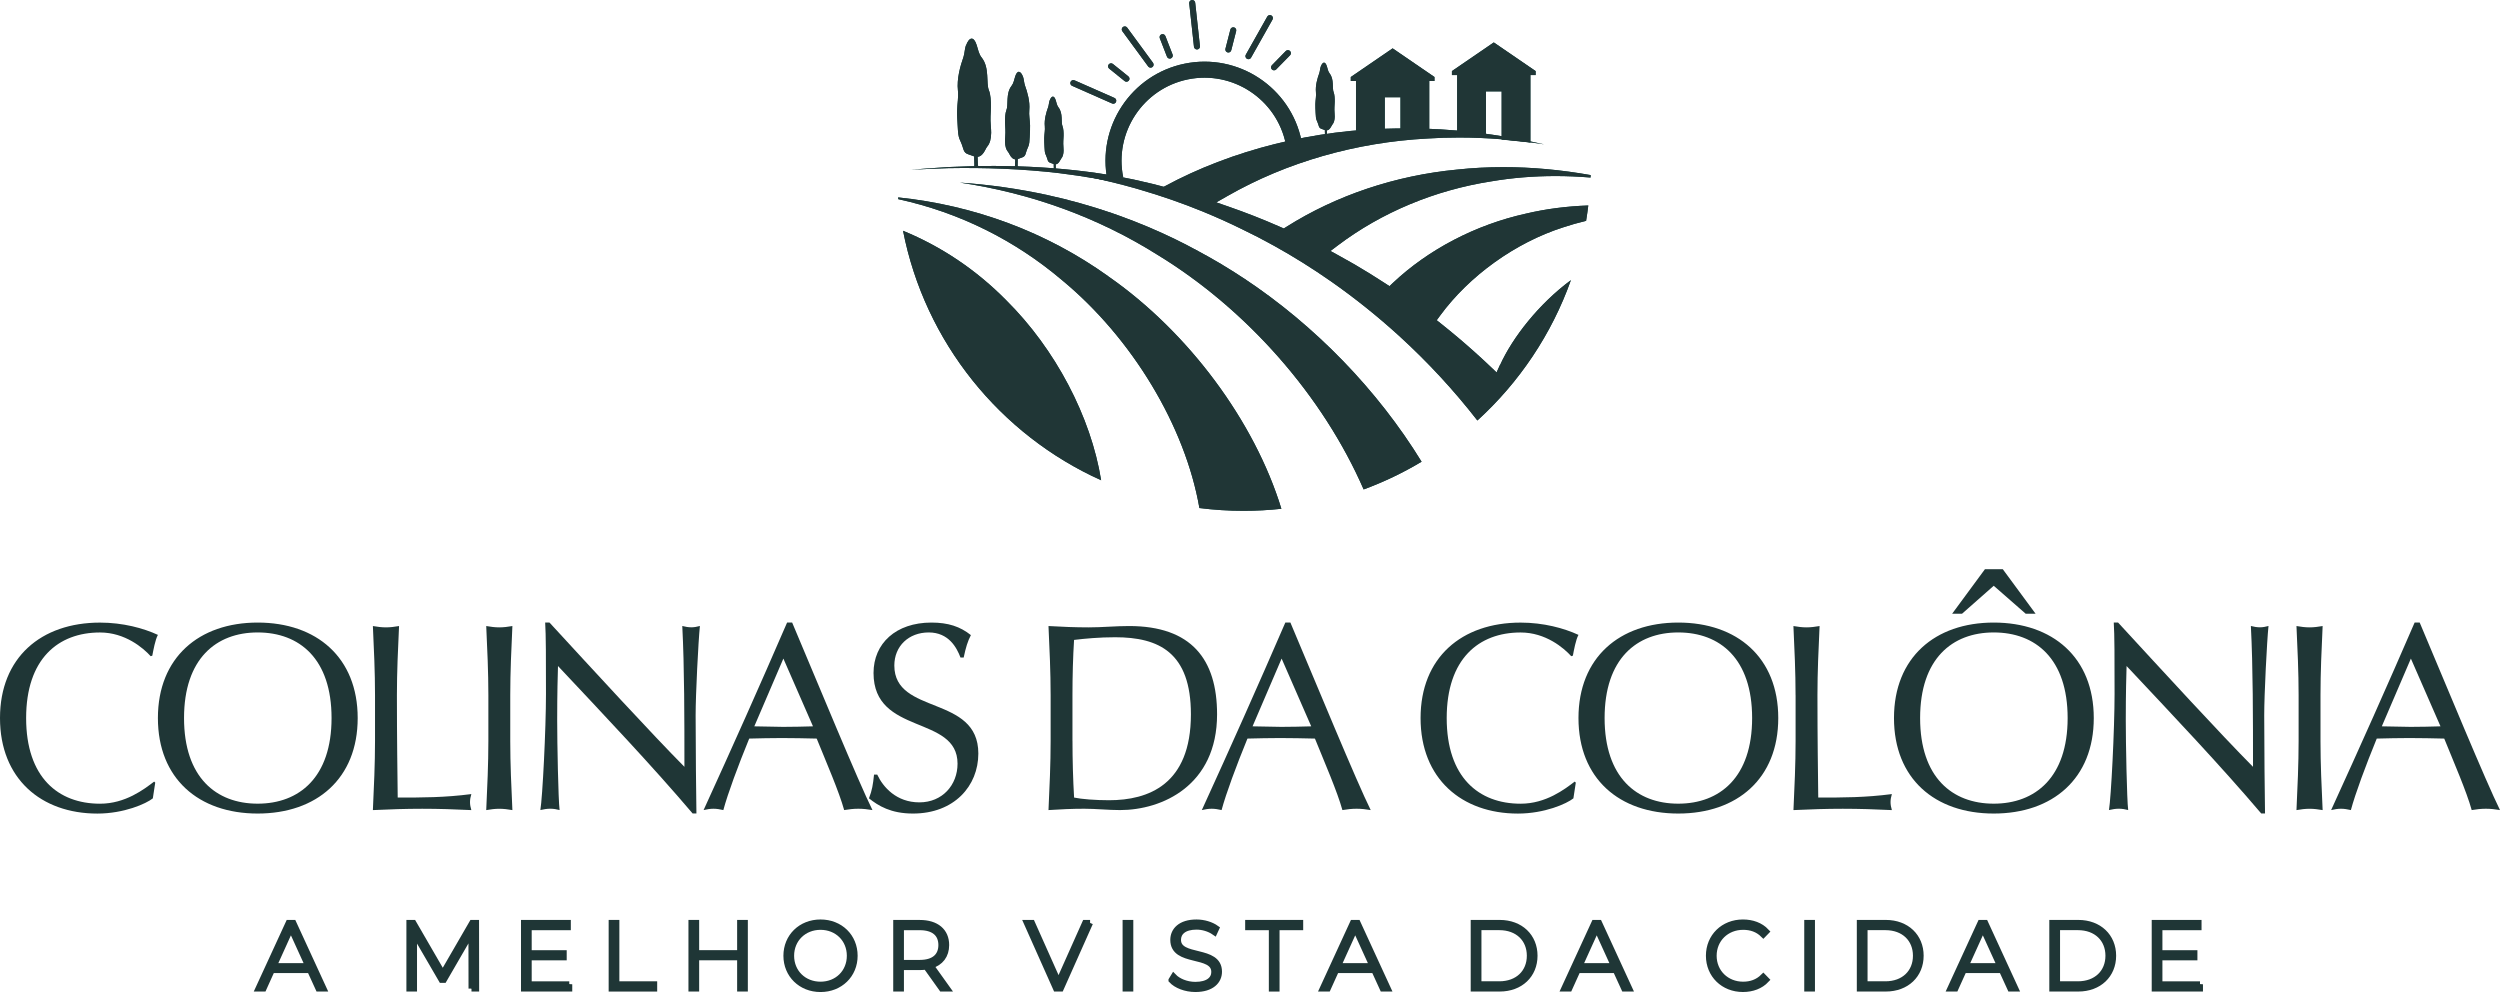 <svg xmlns="http://www.w3.org/2000/svg" id="Camada_2" data-name="Camada 2" viewBox="0 0 842.76 334.41"><defs><style>      .cls-1 {        fill: #203636;      }      .cls-2 {        fill-rule: evenodd;      }      .cls-2, .cls-3 {        fill: #184b49;      }      .cls-4, .cls-5 {        fill: #1f3636;      }      .cls-5 {        stroke: #1f3636;        stroke-miterlimit: 10;        stroke-width: 2px;      }    </style></defs><g id="Camada_1-2" data-name="Camada 1"><g><g><path class="cls-4" d="M51.52,269.13c-2.25,1.8-9.71,5.13-18.7,5.13-18.97,0-32.82-11.78-32.82-32.19s13.85-32.19,33.72-32.19c7.73,0,14.66,1.89,19.51,4.14-.9,1.62-1.53,5.13-1.89,7.01l-.54.18c-2.52-2.79-8.63-8-17.08-8-14.12,0-24.91,8.9-24.91,28.86s10.79,28.86,24.91,28.86c8.54,0,14.84-4.86,18.25-7.46l.36.36-.81,5.3Z"></path><path class="cls-4" d="M86.86,209.87c19.87,0,33.72,11.78,33.72,32.19s-13.85,32.19-33.72,32.19-33.63-11.78-33.63-32.19,13.85-32.19,33.63-32.19ZM86.86,213.2c-14.03,0-24.82,8.9-24.82,28.86s10.79,28.86,24.82,28.86,24.91-8.9,24.91-28.86-10.79-28.86-24.91-28.86Z"></path><path class="cls-4" d="M126.42,234.33c0-7.73-.36-15.56-.72-23.29,1.53.27,2.97.45,4.41.45s2.88-.18,4.41-.45c-.36,7.73-.72,15.56-.72,23.29,0,15.11.18,25.72.27,34.53,8.45,0,15.83,0,24.82-1.17-.27.9-.45,1.8-.45,2.7s.18,1.8.45,2.7c-5.49-.27-11.06-.45-16.55-.45s-11.06.18-16.64.45c.36-7.73.72-15.56.72-23.29v-15.47Z"></path><path class="cls-4" d="M164.63,234.33c0-7.73-.36-15.56-.72-23.29,1.53.27,2.97.45,4.41.45s2.88-.18,4.41-.45c-.36,7.73-.72,15.56-.72,23.29v15.47c0,7.73.36,15.56.72,23.29-1.53-.27-2.97-.45-4.41-.45s-2.88.18-4.41.45c.36-7.73.72-15.56.72-23.29v-15.47Z"></path><path class="cls-4" d="M233.51,274.25c-13.67-16.1-30.03-33.36-45.41-49.73-.09,3.33-.27,8.72-.27,18.25,0,7.73.36,26.71.81,30.3-.99-.27-2.07-.45-3.15-.45s-2.16.18-3.33.45c.72-4.23,1.89-27.25,1.89-39.12s0-20.05-.27-24.1h1.44c14.66,15.92,34.53,37.59,45.5,48.65,0-16.1,0-33.63-.72-47.48.99.27,2.07.45,3.06.45s1.89-.18,2.88-.45c-.54,5.3-1.44,23.11-1.44,30.12,0,9.17.18,29.04.27,33.09h-1.26Z"></path><path class="cls-4" d="M267.04,209.87c8.81,20.86,22.3,53.59,27.07,63.21-1.62-.27-3.15-.45-4.77-.45s-3.15.18-4.77.45c-1.71-6.21-6.02-16.1-9.26-24.1-3.87-.09-7.82-.18-11.78-.18-3.69,0-7.28.09-10.97.18-3.78,9.26-7.19,18.43-8.72,24.1-1.17-.27-2.25-.45-3.33-.45s-2.16.18-3.33.45c9.62-21.04,18.97-41.99,28.15-63.21h1.71ZM264.08,222.01l-9.8,22.84c3.15,0,6.56.18,9.71.18,3.33,0,6.74-.09,10.07-.18l-9.98-22.84Z"></path><path class="cls-4" d="M295.72,261.13c1.98,4.23,6.47,9.35,14.21,9.35s12.86-5.85,12.86-13.04c0-16.54-28.32-9.44-28.32-30.57,0-9.98,7.55-17,19.51-17,5.66,0,9.71,1.35,13.31,4.23-1.08,2.07-1.71,4.14-2.43,7.55h-1.08c-1.26-3.33-3.96-8.45-10.7-8.45s-11.6,4.59-11.6,11.15c0,16.81,28.32,9.8,28.32,29.67,0,10.97-8.18,20.23-22.03,20.23-7.46,0-11.69-2.61-14.84-5.13,1.08-2.79,1.35-4.59,1.71-8h1.08Z"></path><path class="cls-4" d="M354.17,234.33c0-7.73-.36-15.56-.72-23.29,4.5.27,9.08.45,13.58.45s9.08-.45,13.58-.45c21.04,0,29.67,11.24,29.67,29.76,0,24.01-18.52,32.28-32.73,32.28-4.05,0-8-.45-12.05-.45s-8,.18-12.05.45c.36-7.73.72-15.56.72-23.29v-15.47ZM361.54,249.8c0,6.38.18,12.86.54,19.06,2.52.54,7.19.9,11.78.9,13.22,0,27.6-5.22,27.6-28.95,0-20.86-10.79-25.99-25.54-25.99-5.31,0-10.16.45-13.85.9-.36,5.75-.54,12.14-.54,18.61v15.47Z"></path><path class="cls-4" d="M435,209.87c8.81,20.86,22.3,53.59,27.07,63.21-1.62-.27-3.15-.45-4.77-.45s-3.15.18-4.77.45c-1.71-6.21-6.02-16.1-9.26-24.1-3.87-.09-7.82-.18-11.78-.18-3.69,0-7.28.09-10.97.18-3.78,9.26-7.19,18.43-8.72,24.1-1.17-.27-2.25-.45-3.33-.45s-2.16.18-3.33.45c9.62-21.04,18.97-41.99,28.15-63.21h1.71ZM432.04,222.01l-9.8,22.84c3.15,0,6.56.18,9.71.18,3.33,0,6.74-.09,10.07-.18l-9.98-22.84Z"></path><path class="cls-4" d="M530.4,269.13c-2.25,1.8-9.71,5.13-18.7,5.13-18.97,0-32.82-11.78-32.82-32.19s13.85-32.19,33.72-32.19c7.73,0,14.66,1.89,19.51,4.14-.9,1.62-1.53,5.13-1.89,7.01l-.54.18c-2.52-2.79-8.63-8-17.08-8-14.12,0-24.91,8.9-24.91,28.86s10.79,28.86,24.91,28.86c8.54,0,14.84-4.86,18.25-7.46l.36.36-.81,5.3Z"></path><path class="cls-4" d="M565.74,209.87c19.87,0,33.72,11.78,33.72,32.19s-13.85,32.19-33.72,32.19-33.63-11.78-33.63-32.19,13.85-32.19,33.63-32.19ZM565.74,213.2c-14.03,0-24.82,8.9-24.82,28.86s10.79,28.86,24.82,28.86,24.91-8.9,24.91-28.86-10.79-28.86-24.91-28.86Z"></path><path class="cls-4" d="M605.29,234.33c0-7.73-.36-15.56-.72-23.29,1.53.27,2.97.45,4.41.45s2.88-.18,4.41-.45c-.36,7.73-.72,15.56-.72,23.29,0,15.11.18,25.72.27,34.53,8.45,0,15.83,0,24.82-1.17-.27.9-.45,1.8-.45,2.7s.18,1.8.45,2.7c-5.49-.27-11.06-.45-16.55-.45s-11.06.18-16.63.45c.36-7.73.72-15.56.72-23.29v-15.47Z"></path><path class="cls-4" d="M672.1,209.87c19.87,0,33.72,11.78,33.72,32.19s-13.85,32.19-33.72,32.19-33.63-11.78-33.63-32.19,13.85-32.19,33.63-32.19ZM672.1,213.2c-14.03,0-24.82,8.9-24.82,28.86s10.79,28.86,24.82,28.86,24.91-8.9,24.91-28.86-10.79-28.86-24.91-28.86ZM672.1,197.46l-10.7,9.44h-3.33l11.06-15.02h6.02l11.06,15.02h-3.33l-10.79-9.44Z"></path><path class="cls-4" d="M762.29,274.25c-13.67-16.1-30.03-33.36-45.41-49.73-.09,3.33-.27,8.72-.27,18.25,0,7.73.36,26.71.81,30.3-.99-.27-2.07-.45-3.15-.45s-2.16.18-3.33.45c.72-4.23,1.89-27.25,1.89-39.12s0-20.05-.27-24.1h1.44c14.66,15.92,34.53,37.59,45.5,48.65,0-16.1,0-33.63-.72-47.48.99.27,2.07.45,3.06.45s1.89-.18,2.88-.45c-.54,5.3-1.44,23.11-1.44,30.12,0,9.17.18,29.04.27,33.09h-1.26Z"></path><path class="cls-4" d="M774.87,234.33c0-7.73-.36-15.56-.72-23.29,1.53.27,2.97.45,4.41.45s2.88-.18,4.41-.45c-.36,7.73-.72,15.56-.72,23.29v15.47c0,7.73.36,15.56.72,23.29-1.53-.27-2.97-.45-4.41-.45s-2.88.18-4.41.45c.36-7.73.72-15.56.72-23.29v-15.47Z"></path><path class="cls-4" d="M815.69,209.87c8.81,20.86,22.3,53.59,27.07,63.21-1.62-.27-3.15-.45-4.77-.45s-3.15.18-4.77.45c-1.71-6.21-6.02-16.1-9.26-24.1-3.87-.09-7.82-.18-11.78-.18-3.69,0-7.28.09-10.97.18-3.78,9.26-7.19,18.43-8.72,24.1-1.17-.27-2.25-.45-3.33-.45s-2.16.18-3.33.45c9.62-21.04,18.97-41.99,28.15-63.21h1.71ZM812.72,222.01l-9.8,22.84c3.15,0,6.56.18,9.71.18,3.33,0,6.74-.09,10.07-.18l-9.98-22.84Z"></path></g><g><path class="cls-5" d="M104.49,327.03h-12.84l-2.81,6.23h-1.74l10.19-22.14h1.61l10.19,22.14h-1.74l-2.85-6.23ZM103.89,325.67l-5.82-12.78-5.79,12.78h11.61Z"></path><path class="cls-5" d="M158.94,333.26l-.03-18.95-9.27,16.01h-.79l-9.27-15.94v18.88h-1.58v-22.14h1.36l9.9,17.11,9.9-17.11h1.33l.03,22.14h-1.58Z"></path><path class="cls-5" d="M191.91,331.8v1.46h-15.28v-22.14h14.8v1.46h-13.19v8.73h11.8v1.42h-11.8v9.08h13.67Z"></path><path class="cls-5" d="M206.18,311.11h1.61v20.69h12.75v1.46h-14.36v-22.14Z"></path><path class="cls-5" d="M251.1,311.11v22.14h-1.61v-10.53h-14.8v10.53h-1.61v-22.14h1.61v10.19h14.8v-10.19h1.61Z"></path><path class="cls-5" d="M265.09,322.19c0-6.42,4.9-11.23,11.51-11.23s11.51,4.78,11.51,11.23-4.93,11.23-11.51,11.23-11.51-4.81-11.51-11.23ZM286.47,322.19c0-5.6-4.24-9.74-9.87-9.74s-9.9,4.14-9.9,9.74,4.24,9.74,9.9,9.74,9.87-4.14,9.87-9.74Z"></path><path class="cls-5" d="M317.48,333.26l-5.28-7.4c-.7.09-1.39.16-2.15.16h-6.33v7.24h-1.61v-22.14h7.94c5.57,0,8.92,2.78,8.92,7.46,0,3.51-1.9,5.95-5.19,6.93l5.54,7.75h-1.83ZM310.05,324.59c4.75,0,7.28-2.21,7.28-6.01s-2.53-6.01-7.28-6.01h-6.33v12.02h6.33Z"></path><path class="cls-5" d="M367.47,311.11l-9.87,22.14h-1.61l-9.87-22.14h1.77l8.95,20.05,8.95-20.05h1.68Z"></path><path class="cls-5" d="M379.43,311.11h1.61v22.14h-1.61v-22.14Z"></path><path class="cls-5" d="M394.9,330.41l.73-1.2c1.52,1.58,4.33,2.78,7.31,2.78,4.43,0,6.39-1.93,6.39-4.33,0-6.64-13.82-2.66-13.82-10.82,0-3.13,2.4-5.88,7.84-5.88,2.44,0,4.97.76,6.67,1.99l-.6,1.3c-1.83-1.27-4.08-1.87-6.07-1.87-4.3,0-6.23,1.99-6.23,4.43,0,6.64,13.82,2.72,13.82,10.75,0,3.13-2.5,5.85-7.97,5.85-3.29,0-6.45-1.23-8.07-3Z"></path><path class="cls-5" d="M428.72,312.57h-7.97v-1.46h17.56v1.46h-7.97v20.69h-1.61v-20.69Z"></path><path class="cls-5" d="M463.27,327.03h-12.84l-2.82,6.23h-1.74l10.18-22.14h1.61l10.19,22.14h-1.74l-2.85-6.23ZM462.67,325.67l-5.82-12.78-5.79,12.78h11.61Z"></path><path class="cls-5" d="M496.78,311.11h8.76c7.02,0,11.77,4.62,11.77,11.07s-4.74,11.07-11.77,11.07h-8.76v-22.14ZM505.42,331.8c6.26,0,10.28-3.99,10.28-9.62s-4.02-9.62-10.28-9.62h-7.02v19.23h7.02Z"></path><path class="cls-5" d="M544.68,327.03h-12.84l-2.82,6.23h-1.74l10.18-22.14h1.61l10.19,22.14h-1.74l-2.85-6.23ZM544.08,325.67l-5.82-12.78-5.79,12.78h11.61Z"></path><path class="cls-5" d="M576.07,322.19c0-6.45,4.9-11.23,11.48-11.23,3.13,0,5.95,1.01,7.88,3.07l-1.01,1.04c-1.9-1.87-4.21-2.62-6.8-2.62-5.66,0-9.93,4.17-9.93,9.74s4.27,9.74,9.93,9.74c2.59,0,4.9-.79,6.8-2.66l1.01,1.04c-1.93,2.06-4.75,3.1-7.88,3.1-6.58,0-11.48-4.78-11.48-11.23Z"></path><path class="cls-5" d="M609.22,311.11h1.61v22.14h-1.61v-22.14Z"></path><path class="cls-5" d="M626.94,311.11h8.76c7.02,0,11.77,4.62,11.77,11.07s-4.75,11.07-11.77,11.07h-8.76v-22.14ZM635.58,331.8c6.26,0,10.28-3.99,10.28-9.62s-4.02-9.62-10.28-9.62h-7.02v19.23h7.02Z"></path><path class="cls-5" d="M674.84,327.03h-12.84l-2.82,6.23h-1.74l10.18-22.14h1.61l10.19,22.14h-1.74l-2.85-6.23ZM674.24,325.67l-5.82-12.78-5.79,12.78h11.61Z"></path><path class="cls-5" d="M691.83,311.11h8.76c7.02,0,11.77,4.62,11.77,11.07s-4.75,11.07-11.77,11.07h-8.76v-22.14ZM700.47,331.8c6.26,0,10.28-3.99,10.28-9.62s-4.02-9.62-10.28-9.62h-7.02v19.23h7.02Z"></path><path class="cls-5" d="M741.63,331.8v1.46h-15.28v-22.14h14.8v1.46h-13.19v8.73h11.8v1.42h-11.8v9.08h13.67Z"></path></g><g><g><g><path class="cls-3" d="M304.42,77.8c7.37,37.6,32.74,68.76,66.78,84.1-3.44-21.36-15.38-44.17-31.93-60.61-10.11-10.27-21.92-18.19-34.85-23.49Z"></path><path class="cls-3" d="M373.52,93.07c-20.76-14.81-44.96-23.84-70.75-26.53.02.2.03.4.05.6,20.38,4.45,39.2,13.72,55.28,27.37,23.67,19.59,41.47,49.3,46.22,76.75,4.89.62,9.87.94,14.92.94,4.3,0,8.54-.24,12.72-.69-9.01-29.44-31.39-59.66-58.46-78.43Z"></path><path class="cls-3" d="M419.27,93.81c-5.05-3.34-10.2-6.42-15.35-9.16-2.49-1.37-5.09-2.71-7.73-4-6.02-2.93-12.35-5.6-18.82-7.92l-2.55-.9c-7-2.4-14.25-4.43-21.53-6.03-9.71-2.13-19.66-3.55-29.73-4.25,23.9,3.52,46.51,11.73,66.47,24.25,30.36,18.49,55.95,47.71,69.66,79.19,6.83-2.52,13.37-5.66,19.53-9.35-14.81-24.12-35.82-45.86-59.96-61.85Z"></path><path class="cls-3" d="M505.66,123l-1.16,2.55-2.03-1.93c-1.86-1.77-3.73-3.5-5.55-5.12-3.57-3.19-7.3-6.34-11.1-9.36l-1.5-1.19,1.13-1.54c9.87-13.47,25.38-24.6,41.48-29.76,2.53-.85,5.11-1.57,7.75-2.2.28-1.72.53-3.44.74-5.18-7.27.25-14.33,1.16-21.04,2.75-16.92,3.75-32.84,12.05-44.84,23.37l-1.14,1.08-1.31-.86c-3.51-2.29-7.01-4.46-10.42-6.45-1.63-.95-3.41-1.95-5.46-3.07l-2.7-1.48,2.46-1.86c14.77-11.15,32.67-18.63,51.74-21.61,6.96-1.19,14.25-1.79,21.68-1.79,3.89,0,7.83.18,11.79.5.01-.28.02-.55.03-.83-9.97-1.77-19.8-2.68-29.43-2.68-5.28,0-10.52.28-15.6.83-20.78,1.99-40.67,8.66-57.51,19.29l-.89.56-1.68-.73c-5.43-2.39-11.13-4.62-16.94-6.64l-4.14-1.43,3.81-2.17c19.95-11.39,43.24-18.08,67.35-19.35,3.5-.23,7.1-.34,10.69-.34,9.3,0,18.9.78,28.66,2.3-15.74-3.56-31.22-5.39-46.05-5.39-1.29,0-2.57.01-3.87.04-27.57.27-55.27,7.2-78,19.5l-.67.36-1.95-.46c-10.53-2.43-21.45-4.19-32.44-5.25-2.31-.22-4.64-.41-6.97-.57.47.06.94.12,1.41.19,10.46,1.43,20.84,3.6,30.83,6.43l1.29.38c7.35,2.13,14.55,4.64,21.42,7.45l.52.22c4.33,1.79,8.55,3.69,12.54,5.66,3.54,1.69,7.2,3.58,10.89,5.63,6.54,3.62,13.02,7.68,19.27,12.05,7.97,5.58,15.67,11.75,22.91,18.34,9.69,8.84,18.52,18.4,26.37,28.51,14.08-12.81,25.01-29.02,31.53-47.31-10.81,7.99-19.67,19.34-23.86,28.58Z"></path></g><path class="cls-2" d="M325.6,15.33c-.39,1.05-.43,2.78-.81,3.88-1.08,3.07-2.3,7.38-1.87,11.31.24,2.23-.21,4.19-.28,6.95-.04,1.47.1,3.27.21,5.25.04.79.09,1.64.2,2.47.16,1.24.52,2,.86,2.72,1.03,2.18.63,3.57,2.66,4.16.6.17,1.21.46,1.81.64l.09,2.9c.01.34-.12.83-.74.85l2.66-.08c-.54.02-.73-.51-.74-.8l-.09-2.72c.87-.08,1.74-.67,2.62-2.41.2-.39.41-.81.66-1.1.42-.49.73-1.13.95-1.88.22-.79.33-1.69.34-2.69,0-.77-.05-1.39-.1-2-.28-3.21-.02-4.17.02-6.75.03-1.9-.14-4.3-.65-5.48-1.09-2.53.31-7.68-2.51-11.19-.92-1.14-1.19-2.76-1.65-4.17-.98-3.06-2.52-2.78-3.61.18h0Z"></path><path class="cls-2" d="M353.83,33.88c-.23.6-.26,1.59-.49,2.22-.64,1.75-1.36,4.21-1.13,6.47.13,1.28-.15,2.4-.2,3.98-.03.84.04,1.87.09,3.01.02.45.04.94.1,1.41.08.71.29,1.15.48,1.56.58,1.25.34,2.05,1.5,2.39.34.1.69.27,1.03.38l.04,1.66c0,.19-.07.48-.43.48l1.52-.03c-.31,0-.42-.29-.42-.46l-.03-1.56c.5-.04,1-.38,1.51-1.37.12-.22.24-.46.38-.63.24-.28.43-.64.55-1.07.13-.45.2-.97.21-1.54,0-.44-.02-.8-.05-1.14-.14-1.84.01-2.39.05-3.87.03-1.09-.06-2.47-.34-3.14-.61-1.46.22-4.4-1.38-6.42-.52-.66-.67-1.59-.92-2.4-.55-1.76-1.43-1.6-2.07.09h0Z"></path><path class="cls-2" d="M445.23,22.43c-.23.6-.26,1.59-.49,2.22-.64,1.75-1.36,4.21-1.13,6.47.13,1.28-.15,2.4-.2,3.98-.03.84.04,1.87.09,3.01.02.45.04.94.1,1.41.08.71.29,1.15.48,1.56.58,1.25.34,2.05,1.5,2.39.34.1.69.27,1.03.38l.04,1.66c0,.19-.07.48-.43.48l1.52-.03c-.31,0-.42-.29-.42-.46l-.03-1.56c.5-.04,1-.38,1.51-1.37.12-.22.24-.46.38-.63.24-.28.43-.64.55-1.07.13-.45.2-.97.21-1.54,0-.44-.02-.8-.05-1.14-.14-1.84.01-2.39.05-3.87.03-1.09-.06-2.47-.34-3.14-.61-1.46.22-4.4-1.38-6.42-.52-.66-.67-1.59-.92-2.4-.55-1.76-1.43-1.6-2.07.09h0Z"></path><path class="cls-2" d="M344.88,25.92c.29.77.34,2.06.63,2.86.82,2.26,1.75,5.45,1.47,8.36-.16,1.65.19,3.1.26,5.14.04,1.09-.05,2.42-.12,3.89-.03.59-.06,1.22-.13,1.83-.11.92-.37,1.49-.61,2.02-.75,1.62-.44,2.65-1.94,3.1-.44.13-.89.35-1.34.49l-.05,2.14c0,.25.09.62.56.62l-1.97-.04c.4,0,.54-.38.54-.6l.05-2.01c-.64-.05-1.29-.49-1.95-1.77-.15-.29-.31-.6-.5-.81-.31-.36-.55-.83-.71-1.39-.17-.58-.26-1.25-.27-1.99-.01-.57.02-1.03.06-1.48.18-2.38-.01-3.09-.06-5-.03-1.41.08-3.19.44-4.06.79-1.88-.28-5.68,1.78-8.3.67-.85.86-2.05,1.19-3.1.71-2.27,1.85-2.07,2.68.11h0Z"></path><path class="cls-3" d="M457.12,44.06h9.7v-11.27h5.29v11.27h9.7v-17.17h0v.42h1.76v-1.35l-14.11-9.66-14.11,9.66v1.35h1.76v16.76Z"></path><path class="cls-3" d="M491.22,46.05h9.7v-15.25h5.29v16.24l9.7,1v-23.15h0v.42h1.76v-1.35l-14.11-9.66-14.11,9.66v1.35h1.76v20.74Z"></path><path class="cls-3" d="M373.34,60.85c-3.68-18.04,7.99-35.71,26.03-39.39,18.03-3.68,35.71,7.99,39.39,26.03l-5.3,1.08c-3.09-15.11-17.9-24.9-33.01-21.81-15.11,3.09-24.9,17.9-21.81,33.01l-5.3,1.08Z"></path><path class="cls-3" d="M405.06,70.55c-15.02-6.89-31.65-10.11-48-12.18-12.35-1.46-25.07-1.9-37.49-1.68-4.18.13-8.35.35-12.53.52,4.17-.29,8.34-.64,12.51-.89,20.9-1.01,42.05-.09,62.58,4.19,8.32,1.81,16.4,3.91,24.28,7.38,0,0-1.35,2.67-1.35,2.67h0Z"></path><g><g><path class="cls-3" d="M403.61,16.67c-.56.06-1.06-.34-1.12-.9l-1.6-14.64c-.06-.56.34-1.06.9-1.12s1.06.34,1.12.9l1.6,14.64c.06.56-.34,1.06-.9,1.12Z"></path><path class="cls-3" d="M394.44,19.75c-.44.05-.88-.2-1.05-.64l-2.42-6.23c-.2-.52.06-1.11.58-1.31.52-.2,1.11.06,1.31.58l2.42,6.23c.2.52-.06,1.11-.58,1.31-.08.03-.17.05-.26.06Z"></path><path class="cls-3" d="M379.86,27.55c-.26.03-.53-.04-.74-.22l-5.21-4.19c-.44-.35-.51-.99-.16-1.42.35-.44.99-.51,1.42-.16l5.21,4.19c.44.35.51.99.16,1.42-.18.22-.42.34-.68.37Z"></path><path class="cls-3" d="M387.98,22.8c-.35.04-.71-.11-.93-.41l-8.71-11.88c-.33-.45-.23-1.09.22-1.42.45-.33,1.08-.23,1.42.22l8.71,11.88c.33.45.23,1.09-.22,1.42-.15.11-.32.17-.49.19Z"></path><path class="cls-3" d="M375.41,34.96c-.17.02-.35,0-.52-.08l-13.48-5.94c-.51-.22-.74-.82-.52-1.34.23-.51.82-.74,1.33-.52l13.48,5.94c.51.23.74.82.52,1.34-.15.34-.47.56-.82.6Z"></path></g><path class="cls-3" d="M414.09,17.7c.45,0,.85-.31.97-.76l1.66-6.48c.14-.54-.19-1.09-.73-1.23-.54-.14-1.09.19-1.23.73l-1.66,6.48c-.14.54.19,1.09.73,1.23.09.02.18.03.26.03Z"></path><path class="cls-3" d="M429.5,23.7c.26,0,.52-.1.71-.3l4.68-4.78c.39-.4.38-1.04-.02-1.43-.4-.39-1.04-.39-1.43.02l-4.68,4.78c-.39.4-.38,1.04.02,1.43.2.2.46.29.72.29Z"></path><path class="cls-3" d="M420.87,19.95c.35,0,.69-.19.87-.52l7.23-12.84c.27-.49.1-1.11-.39-1.38-.49-.27-1.11-.1-1.38.39l-7.23,12.84c-.28.49-.1,1.11.39,1.38.16.09.34.13.51.13Z"></path></g></g><g><g><path class="cls-1" d="M304.42,77.8c7.37,37.6,32.74,68.76,66.78,84.1-3.44-21.36-15.38-44.17-31.93-60.61-10.11-10.27-21.92-18.19-34.85-23.49Z"></path><path class="cls-1" d="M373.52,93.07c-20.76-14.81-44.96-23.84-70.75-26.53.02.2.03.4.05.6,20.38,4.45,39.2,13.72,55.28,27.37,23.67,19.59,41.47,49.3,46.22,76.75,4.89.62,9.87.94,14.92.94,4.3,0,8.54-.24,12.72-.69-9.01-29.44-31.39-59.66-58.46-78.43Z"></path><path class="cls-1" d="M419.27,93.81c-5.05-3.34-10.2-6.42-15.35-9.16-2.49-1.37-5.09-2.71-7.73-4-6.02-2.93-12.35-5.6-18.82-7.92l-2.55-.9c-7-2.4-14.25-4.43-21.53-6.03-9.71-2.13-19.66-3.55-29.73-4.25,23.9,3.52,46.51,11.73,66.47,24.25,30.36,18.49,55.95,47.71,69.66,79.19,6.83-2.52,13.37-5.66,19.53-9.35-14.81-24.12-35.82-45.86-59.96-61.85Z"></path><path class="cls-1" d="M505.66,123l-1.16,2.55-2.03-1.93c-1.86-1.77-3.73-3.5-5.55-5.12-3.57-3.19-7.3-6.34-11.1-9.36l-1.5-1.19,1.13-1.54c9.87-13.47,25.38-24.6,41.48-29.76,2.53-.85,5.11-1.57,7.75-2.2.28-1.72.53-3.44.74-5.18-7.27.25-14.33,1.16-21.04,2.75-16.92,3.75-32.84,12.05-44.84,23.37l-1.14,1.08-1.31-.86c-3.51-2.29-7.01-4.46-10.42-6.45-1.63-.95-3.41-1.95-5.46-3.07l-2.7-1.48,2.46-1.86c14.77-11.15,32.67-18.63,51.74-21.61,6.96-1.19,14.25-1.79,21.68-1.79,3.89,0,7.83.18,11.79.5.01-.28.02-.55.03-.83-9.97-1.77-19.8-2.68-29.43-2.68-5.28,0-10.52.28-15.6.83-20.78,1.99-40.67,8.66-57.51,19.29l-.89.56-1.68-.73c-5.43-2.39-11.13-4.62-16.94-6.64l-4.14-1.43,3.81-2.17c19.95-11.39,43.24-18.08,67.35-19.35,3.5-.23,7.1-.34,10.69-.34,9.3,0,18.9.78,28.66,2.3-15.74-3.56-31.22-5.39-46.05-5.39-1.29,0-2.57.01-3.87.04-27.57.27-55.27,7.2-78,19.5l-.67.36-1.95-.46c-10.53-2.43-21.45-4.19-32.44-5.25-2.31-.22-4.64-.41-6.97-.57.47.06.94.12,1.41.19,10.46,1.43,20.84,3.6,30.83,6.43l1.29.38c7.35,2.13,14.55,4.64,21.42,7.45l.52.22c4.33,1.79,8.55,3.69,12.54,5.66,3.54,1.69,7.2,3.58,10.89,5.63,6.54,3.62,13.02,7.68,19.27,12.05,7.97,5.58,15.67,11.75,22.91,18.34,9.69,8.84,18.52,18.4,26.37,28.51,14.08-12.81,25.01-29.02,31.53-47.31-10.81,7.99-19.67,19.34-23.86,28.58Z"></path></g><path class="cls-1" d="M325.6,15.33c-.39,1.05-.43,2.78-.81,3.88-1.08,3.07-2.3,7.38-1.87,11.31.24,2.23-.21,4.19-.28,6.95-.04,1.47.1,3.27.21,5.25.04.79.09,1.64.2,2.47.16,1.24.52,2,.86,2.72,1.03,2.18.63,3.57,2.66,4.16.6.17,1.21.46,1.81.64l.09,2.9c.01.34-.12.83-.74.85l2.66-.08c-.54.02-.73-.51-.74-.8l-.09-2.72c.87-.08,1.74-.67,2.62-2.41.2-.39.41-.81.66-1.1.42-.49.73-1.13.95-1.88.22-.79.33-1.69.34-2.69,0-.77-.05-1.39-.1-2-.28-3.21-.02-4.17.02-6.75.03-1.9-.14-4.3-.65-5.48-1.09-2.53.31-7.68-2.51-11.19-.92-1.14-1.19-2.76-1.65-4.17-.98-3.06-2.52-2.78-3.61.18h0Z"></path><path class="cls-1" d="M353.83,33.88c-.23.6-.26,1.59-.49,2.22-.64,1.75-1.36,4.21-1.13,6.47.13,1.28-.15,2.4-.2,3.98-.03.84.04,1.87.09,3.01.02.45.04.94.1,1.41.08.71.29,1.15.48,1.56.58,1.25.34,2.05,1.5,2.39.34.1.69.27,1.03.38l.04,1.66c0,.19-.07.48-.43.48l1.52-.03c-.31,0-.42-.29-.42-.46l-.03-1.56c.5-.04,1-.38,1.51-1.37.12-.22.24-.46.38-.63.24-.28.43-.64.55-1.07.13-.45.2-.97.21-1.54,0-.44-.02-.8-.05-1.14-.14-1.84.01-2.39.05-3.87.03-1.09-.06-2.47-.34-3.14-.61-1.46.22-4.4-1.38-6.42-.52-.66-.67-1.59-.92-2.4-.55-1.76-1.43-1.6-2.07.09h0Z"></path><path class="cls-1" d="M445.23,22.43c-.23.6-.26,1.59-.49,2.22-.64,1.75-1.36,4.21-1.13,6.47.13,1.28-.15,2.4-.2,3.98-.03.84.04,1.87.09,3.01.02.45.04.94.1,1.41.08.71.29,1.15.48,1.56.58,1.25.34,2.05,1.5,2.39.34.1.69.27,1.03.38l.04,1.66c0,.19-.07.48-.43.48l1.52-.03c-.31,0-.42-.29-.42-.46l-.03-1.56c.5-.04,1-.38,1.51-1.37.12-.22.24-.46.38-.63.24-.28.43-.64.55-1.07.13-.45.2-.97.21-1.54,0-.44-.02-.8-.05-1.14-.14-1.84.01-2.39.05-3.87.03-1.09-.06-2.47-.34-3.14-.61-1.46.22-4.4-1.38-6.42-.52-.66-.67-1.59-.92-2.4-.55-1.76-1.43-1.6-2.07.09h0Z"></path><path class="cls-1" d="M344.88,25.92c.29.77.34,2.06.63,2.86.82,2.26,1.75,5.45,1.47,8.36-.16,1.65.19,3.1.26,5.14.04,1.09-.05,2.42-.12,3.89-.03.59-.06,1.22-.13,1.83-.11.92-.37,1.49-.61,2.02-.75,1.62-.44,2.65-1.94,3.1-.44.13-.89.35-1.34.49l-.05,2.14c0,.25.09.62.56.62l-1.97-.04c.4,0,.54-.38.54-.6l.05-2.01c-.64-.05-1.29-.49-1.95-1.77-.15-.29-.31-.6-.5-.81-.31-.36-.55-.83-.71-1.39-.17-.58-.26-1.25-.27-1.99-.01-.57.02-1.03.06-1.48.18-2.38-.01-3.09-.06-5-.03-1.41.08-3.19.44-4.06.79-1.88-.28-5.68,1.78-8.3.67-.85.86-2.05,1.19-3.1.71-2.27,1.85-2.07,2.68.11h0Z"></path><path class="cls-1" d="M457.12,44.06h9.7v-11.27h5.29v11.27h9.7v-17.17h0v.42h1.76v-1.35l-14.11-9.66-14.11,9.66v1.35h1.76v16.76Z"></path><path class="cls-1" d="M491.22,46.05h9.7v-15.25h5.29v16.24l9.7,1v-23.15h0v.42h1.76v-1.35l-14.11-9.66-14.11,9.66v1.35h1.76v20.74Z"></path><path class="cls-1" d="M373.34,60.85c-3.68-18.04,7.99-35.71,26.03-39.39,18.03-3.68,35.71,7.99,39.39,26.03l-5.3,1.08c-3.09-15.11-17.9-24.9-33.01-21.81-15.11,3.09-24.9,17.9-21.81,33.01l-5.3,1.08Z"></path><path class="cls-1" d="M405.06,70.55c-15.02-6.89-31.65-10.11-48-12.18-12.35-1.46-25.07-1.9-37.49-1.68-4.18.13-8.35.35-12.53.52,4.17-.29,8.34-.64,12.51-.89,20.9-1.01,42.05-.09,62.58,4.19,8.32,1.81,16.4,3.91,24.28,7.38,0,0-1.35,2.67-1.35,2.67h0Z"></path><g><g><path class="cls-1" d="M403.61,16.67c-.56.06-1.06-.34-1.12-.9l-1.6-14.64c-.06-.56.34-1.06.9-1.12s1.06.34,1.12.9l1.6,14.64c.06.56-.34,1.06-.9,1.12Z"></path><path class="cls-1" d="M394.44,19.75c-.44.05-.88-.2-1.05-.64l-2.42-6.23c-.2-.52.06-1.11.58-1.31.52-.2,1.11.06,1.31.58l2.42,6.23c.2.52-.06,1.11-.58,1.31-.08.03-.17.05-.26.06Z"></path><path class="cls-1" d="M379.86,27.55c-.26.03-.53-.04-.74-.22l-5.21-4.19c-.44-.35-.51-.99-.16-1.42.35-.44.99-.51,1.42-.16l5.21,4.19c.44.35.51.99.16,1.42-.18.22-.42.34-.68.37Z"></path><path class="cls-1" d="M387.98,22.8c-.35.04-.71-.11-.93-.41l-8.71-11.88c-.33-.45-.23-1.09.22-1.42.45-.33,1.08-.23,1.42.22l8.71,11.88c.33.45.23,1.09-.22,1.42-.15.11-.32.17-.49.19Z"></path><path class="cls-1" d="M375.41,34.96c-.17.02-.35,0-.52-.08l-13.48-5.94c-.51-.22-.74-.82-.52-1.34.23-.51.82-.74,1.33-.52l13.48,5.94c.51.23.74.82.52,1.34-.15.34-.47.56-.82.6Z"></path></g><path class="cls-1" d="M414.09,17.7c.45,0,.85-.31.97-.76l1.66-6.48c.14-.54-.19-1.09-.73-1.23-.54-.14-1.09.19-1.23.73l-1.66,6.48c-.14.54.19,1.09.73,1.23.09.02.18.03.26.03Z"></path><path class="cls-1" d="M429.5,23.7c.26,0,.52-.1.71-.3l4.68-4.78c.39-.4.38-1.04-.02-1.43-.4-.39-1.04-.39-1.43.02l-4.68,4.78c-.39.4-.38,1.04.02,1.43.2.2.46.29.72.29Z"></path><path class="cls-1" d="M420.87,19.95c.35,0,.69-.19.87-.52l7.23-12.84c.27-.49.1-1.11-.39-1.38-.49-.27-1.11-.1-1.38.39l-7.23,12.84c-.28.49-.1,1.11.39,1.38.16.09.34.13.51.13Z"></path></g></g></g></g></g></svg>